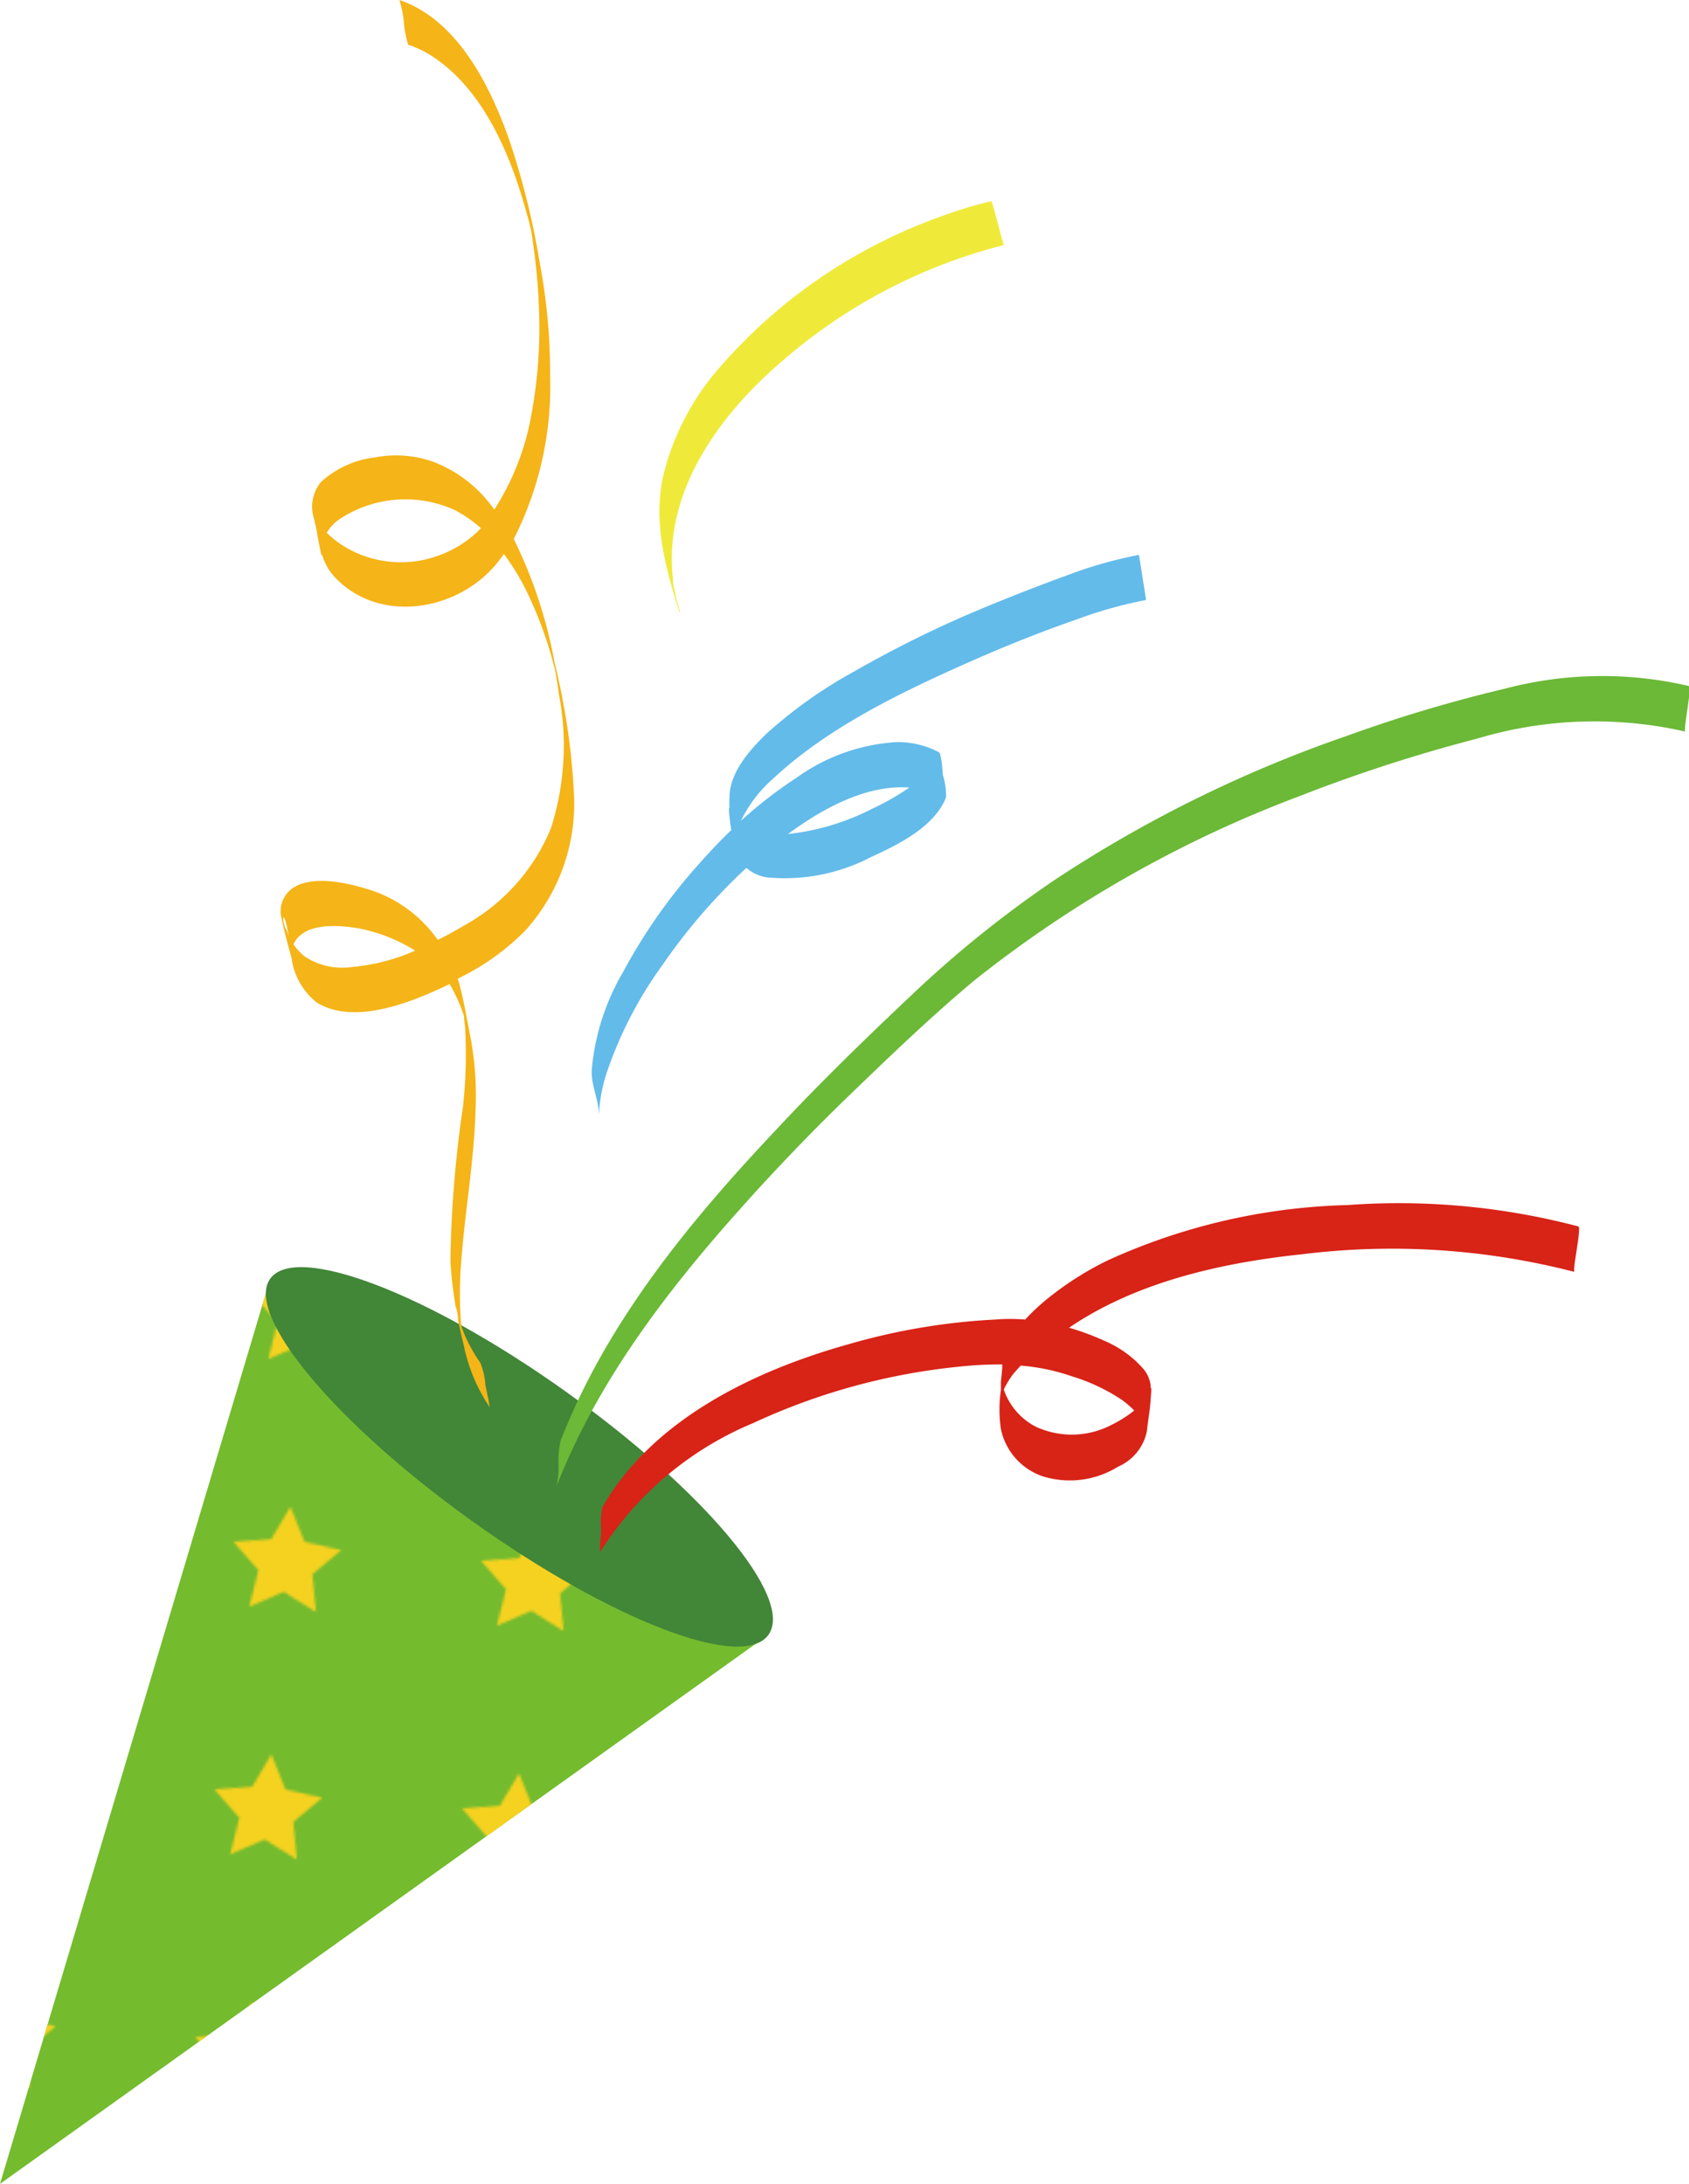 <svg xmlns="http://www.w3.org/2000/svg" xmlns:xlink="http://www.w3.org/1999/xlink" viewBox="0 0 86.89 112.36"><defs><style>.cls-1{fill:none;}.cls-2{fill:#f5d220;}.cls-3{fill:#74bb2e;}.cls-4{fill:url(#_2);}.cls-5{fill:#428638;}.cls-6{fill:#d82317;}.cls-7{fill:#6bb936;}.cls-8{fill:#63bbea;}.cls-9{fill:#f5b417;}.cls-10{fill:#efea3a;}</style><pattern id="_2" data-name=" 2" width="98" height="98" patternTransform="matrix(-0.13, -0.01, -0.01, 0.13, -36.22, -7.06)" patternUnits="userSpaceOnUse" viewBox="0 0 98 98"><rect class="cls-1" width="98" height="98"/><polygon class="cls-2" points="49 28.67 55.6 42.06 70.37 44.2 59.69 54.62 62.21 69.33 49 62.38 35.79 69.33 38.31 54.62 27.63 44.2 42.4 42.06 49 28.67"/><rect class="cls-1" width="98" height="98"/></pattern></defs><title>工作區域 57</title><g id="圖層_3" data-name="圖層 3"><polygon class="cls-3" points="0 112.36 39.54 84.1 13.9 65.79 0 112.36"/><polygon class="cls-4" points="0 112.36 39.54 84.1 13.9 65.79 0 112.36"/><path class="cls-5" d="M13.9,65.79c-1.32,1.85,3.35,7.44,10.43,12.5S38.22,86,39.54,84.1s-3.35-7.44-10.43-12.5S15.22,63.94,13.9,65.79Z"/><path class="cls-6" d="M30.93,78.7c0,.28-.05.55-.07.83a1.32,1.32,0,0,1,0,.34,17.07,17.07,0,0,1,7.88-6.65,32.87,32.87,0,0,1,10.55-2.9,19.52,19.52,0,0,1,2.27-.12l0,.24c0-.15,0,.06-.07.64l0,.44a7,7,0,0,0,0,2,3.28,3.28,0,0,0,2.13,2.43,4.71,4.71,0,0,0,3.9-.49,2.54,2.54,0,0,0,1.48-1.82c.05-.5.15-1,.19-1.57s.07-.82,0-.61c0-.07,0-.14,0-.21a1.61,1.61,0,0,0-.36-.81,5.52,5.52,0,0,0-2-1.45,13.93,13.93,0,0,0-1.83-.68c3.46-2.36,7.88-3.35,12-3.78A37.48,37.48,0,0,1,81,65.44c-.13,0,.37-2.29.2-2.34A36.24,36.24,0,0,0,69.32,62,31.64,31.64,0,0,0,57,64.84a16.13,16.13,0,0,0-2.85,1.77,11.25,11.25,0,0,0-1.41,1.28,9.87,9.87,0,0,0-1.54,0,33,33,0,0,0-7.51,1.26C38.85,70.5,33.6,73,31,77.53A3.53,3.53,0,0,0,30.93,78.7Zm21.58-8.44a10.57,10.57,0,0,1,2.6.54A9.78,9.78,0,0,1,57.68,72a5,5,0,0,1,.67.57,6.23,6.23,0,0,1-1.17.74,4.41,4.41,0,0,1-3.88.1,3.37,3.37,0,0,1-1.66-1.92,4.33,4.33,0,0,1,.52-.84C52.27,70.53,52.39,70.39,52.51,70.26Z"/><path class="cls-7" d="M28.84,74.13C31.22,68,35.52,62.79,40,58.05c2.2-2.36,4.52-4.61,6.86-6.82a57.53,57.53,0,0,1,7.46-6,66.6,66.6,0,0,1,15-7.38,73.38,73.38,0,0,1,8.11-2.42,19.58,19.58,0,0,1,9.47-.13c.15,0-.32,2.31-.2,2.34A21,21,0,0,0,76,38a81.11,81.11,0,0,0-9.25,3,61.64,61.64,0,0,0-16.66,9.47C48,52.22,46,54.13,44.06,56c-2.09,2-4.14,4.13-6.08,6.31-3.75,4.21-7.28,8.85-9.34,14.14a5,5,0,0,0,.09-1.17A4.6,4.6,0,0,1,28.84,74.13Z"/><path class="cls-8" d="M30.81,57.42a8.05,8.05,0,0,1,.42-2.28,20.78,20.78,0,0,1,2.85-5.49,30,30,0,0,1,4.32-5,2,2,0,0,0,1.05.49,9.59,9.59,0,0,0,5.37-1.05c1.37-.62,3.27-1.56,3.85-3.07a3.65,3.65,0,0,0-.17-1.17c0-.13-.07-1.09-.2-1.15a4.53,4.53,0,0,0-2.16-.52A9.78,9.78,0,0,0,41,40a22.15,22.15,0,0,0-2.88,2.23,6.74,6.74,0,0,1,1.61-2.13C42.61,37.4,46.41,35.59,50,34c1.77-.78,3.57-1.5,5.39-2.13a22,22,0,0,1,3.57-1s-.36-2.32-.37-2.32a21.93,21.93,0,0,0-3.56,1q-2.75,1-5.39,2.13a58.83,58.83,0,0,0-5.72,2.88,23.67,23.67,0,0,0-4.47,3.17c-.87.84-1.9,2-1.92,3.25a3.89,3.89,0,0,0,0,.59c-.07-.08,0,.56.09,1.14-.59.56-1.15,1.16-1.69,1.77A28.48,28.48,0,0,0,32.06,50a12,12,0,0,0-1.62,5.07C30.41,55.87,30.83,56.65,30.81,57.42Zm9.73-14.51c1.84-1.36,4.08-2.55,6.24-2.39a13.14,13.14,0,0,1-1.89,1.08A12.4,12.4,0,0,1,40.54,42.91Z"/><path class="cls-9" d="M15,49.3a3.5,3.5,0,0,0,1.31,2.29c1.66,1,4,.26,5.63-.42.4-.17.8-.35,1.19-.54h0a8.41,8.41,0,0,1,.74,1.65c0,.21.05.43.06.64a24.68,24.68,0,0,1-.11,4,60.24,60.24,0,0,0-.65,8,23.94,23.94,0,0,0,.69,4.3,8.82,8.82,0,0,0,1.34,3.19,2.21,2.21,0,0,1-.06-.34c-.06-.27-.11-.54-.17-.81a3.64,3.64,0,0,0-.26-1.15,7.76,7.76,0,0,1-.83-1.49c-.05-.14-.11-.28-.15-.41a19.49,19.49,0,0,1,0-3.33c.19-2.56.65-5.09.73-7.66a16.42,16.42,0,0,0-.24-3.77c-.2-1-.37-2.08-.67-3.1A12.39,12.39,0,0,0,27,47.9a9.73,9.73,0,0,0,2.53-7,35.68,35.68,0,0,0-1-6.81,24.24,24.24,0,0,0-2.1-6.36h0A17.34,17.34,0,0,0,28.3,19.3a30.64,30.64,0,0,0-.54-5.81A39.27,39.27,0,0,0,26.1,6.92C25.11,4.23,23.47,1,20.55,0a6.32,6.32,0,0,1,.23,1.15A5,5,0,0,0,21,2.3a5.5,5.5,0,0,1,1.1.51c2.76,1.71,4.19,5.2,5,8.19.07.23.13.47.19.71s.11.65.16,1q.21,1.52.27,3a24.41,24.41,0,0,1-.39,5.66,13.28,13.28,0,0,1-1.9,4.85,6.8,6.8,0,0,0-3.11-2.45,5.71,5.71,0,0,0-3-.24,5,5,0,0,0-2.8,1.26,2,2,0,0,0-.33,2c0,.07,0,.15.05.23.23,1.3.33,1.8.32,1.48a2.86,2.86,0,0,0,.64,1.17c2.29,2.46,6.32,1.78,8.33-.65a6.41,6.41,0,0,0,.39-.52,12.1,12.1,0,0,1,1.27,2.13,20.84,20.84,0,0,1,1.18,3.14c.06.24.13.48.19.72.07.4.14.81.19,1.21a14,14,0,0,1-.41,6.92,10.09,10.09,0,0,1-4.47,5c-.43.26-.89.51-1.35.74a6.79,6.79,0,0,0-3.8-2.67c-1.1-.33-3.38-.81-4.1.49a1.44,1.44,0,0,0-.17.91C14.6,47.83,14.8,48.57,15,49.3Zm9.76-22.14a5.7,5.7,0,0,1-2.25,1.44A5.6,5.6,0,0,1,17.53,28a5,5,0,0,1-.72-.59,2.24,2.24,0,0,1,.6-.66,6.13,6.13,0,0,1,6-.5A6.6,6.6,0,0,1,24.72,27.16Zm-1.08,41c0-.1-.07-.21-.1-.31C23.4,67.28,23.38,66.71,23.64,68.11ZM14.85,48.17,14.79,48c0-.1-.09-.2-.13-.31C14.45,47.09,14.65,46.84,14.85,48.17Zm.78,1a2.9,2.9,0,0,1-.53-.58c.51-1.17,2.4-1,3.43-.81a8.57,8.57,0,0,1,2.83,1.13,10.27,10.27,0,0,1-3.24.84A3.51,3.51,0,0,1,15.63,49.18Z"/><polygon class="cls-10" points="34.94 31.4 34.94 31.4 34.94 31.39 34.94 31.4"/><path class="cls-10" d="M34.94,31.4Z"/><path class="cls-10" d="M34.12,24.47a13.19,13.19,0,0,1,2.93-5.6,27.12,27.12,0,0,1,11.13-7.65A22.54,22.54,0,0,1,51,10.35c.05,0,.62,2.27.64,2.26a27.79,27.79,0,0,0-11.53,6.08c-3.18,2.76-6,6.68-5.49,11.1,0,.17,0,.34.07.5a3.4,3.4,0,0,0,.07.34v0l0,.06c.06.23.13.45.19.68,0,.05.06.24,0,.12C34.23,29.18,33.59,26.92,34.12,24.47Z"/></g></svg>